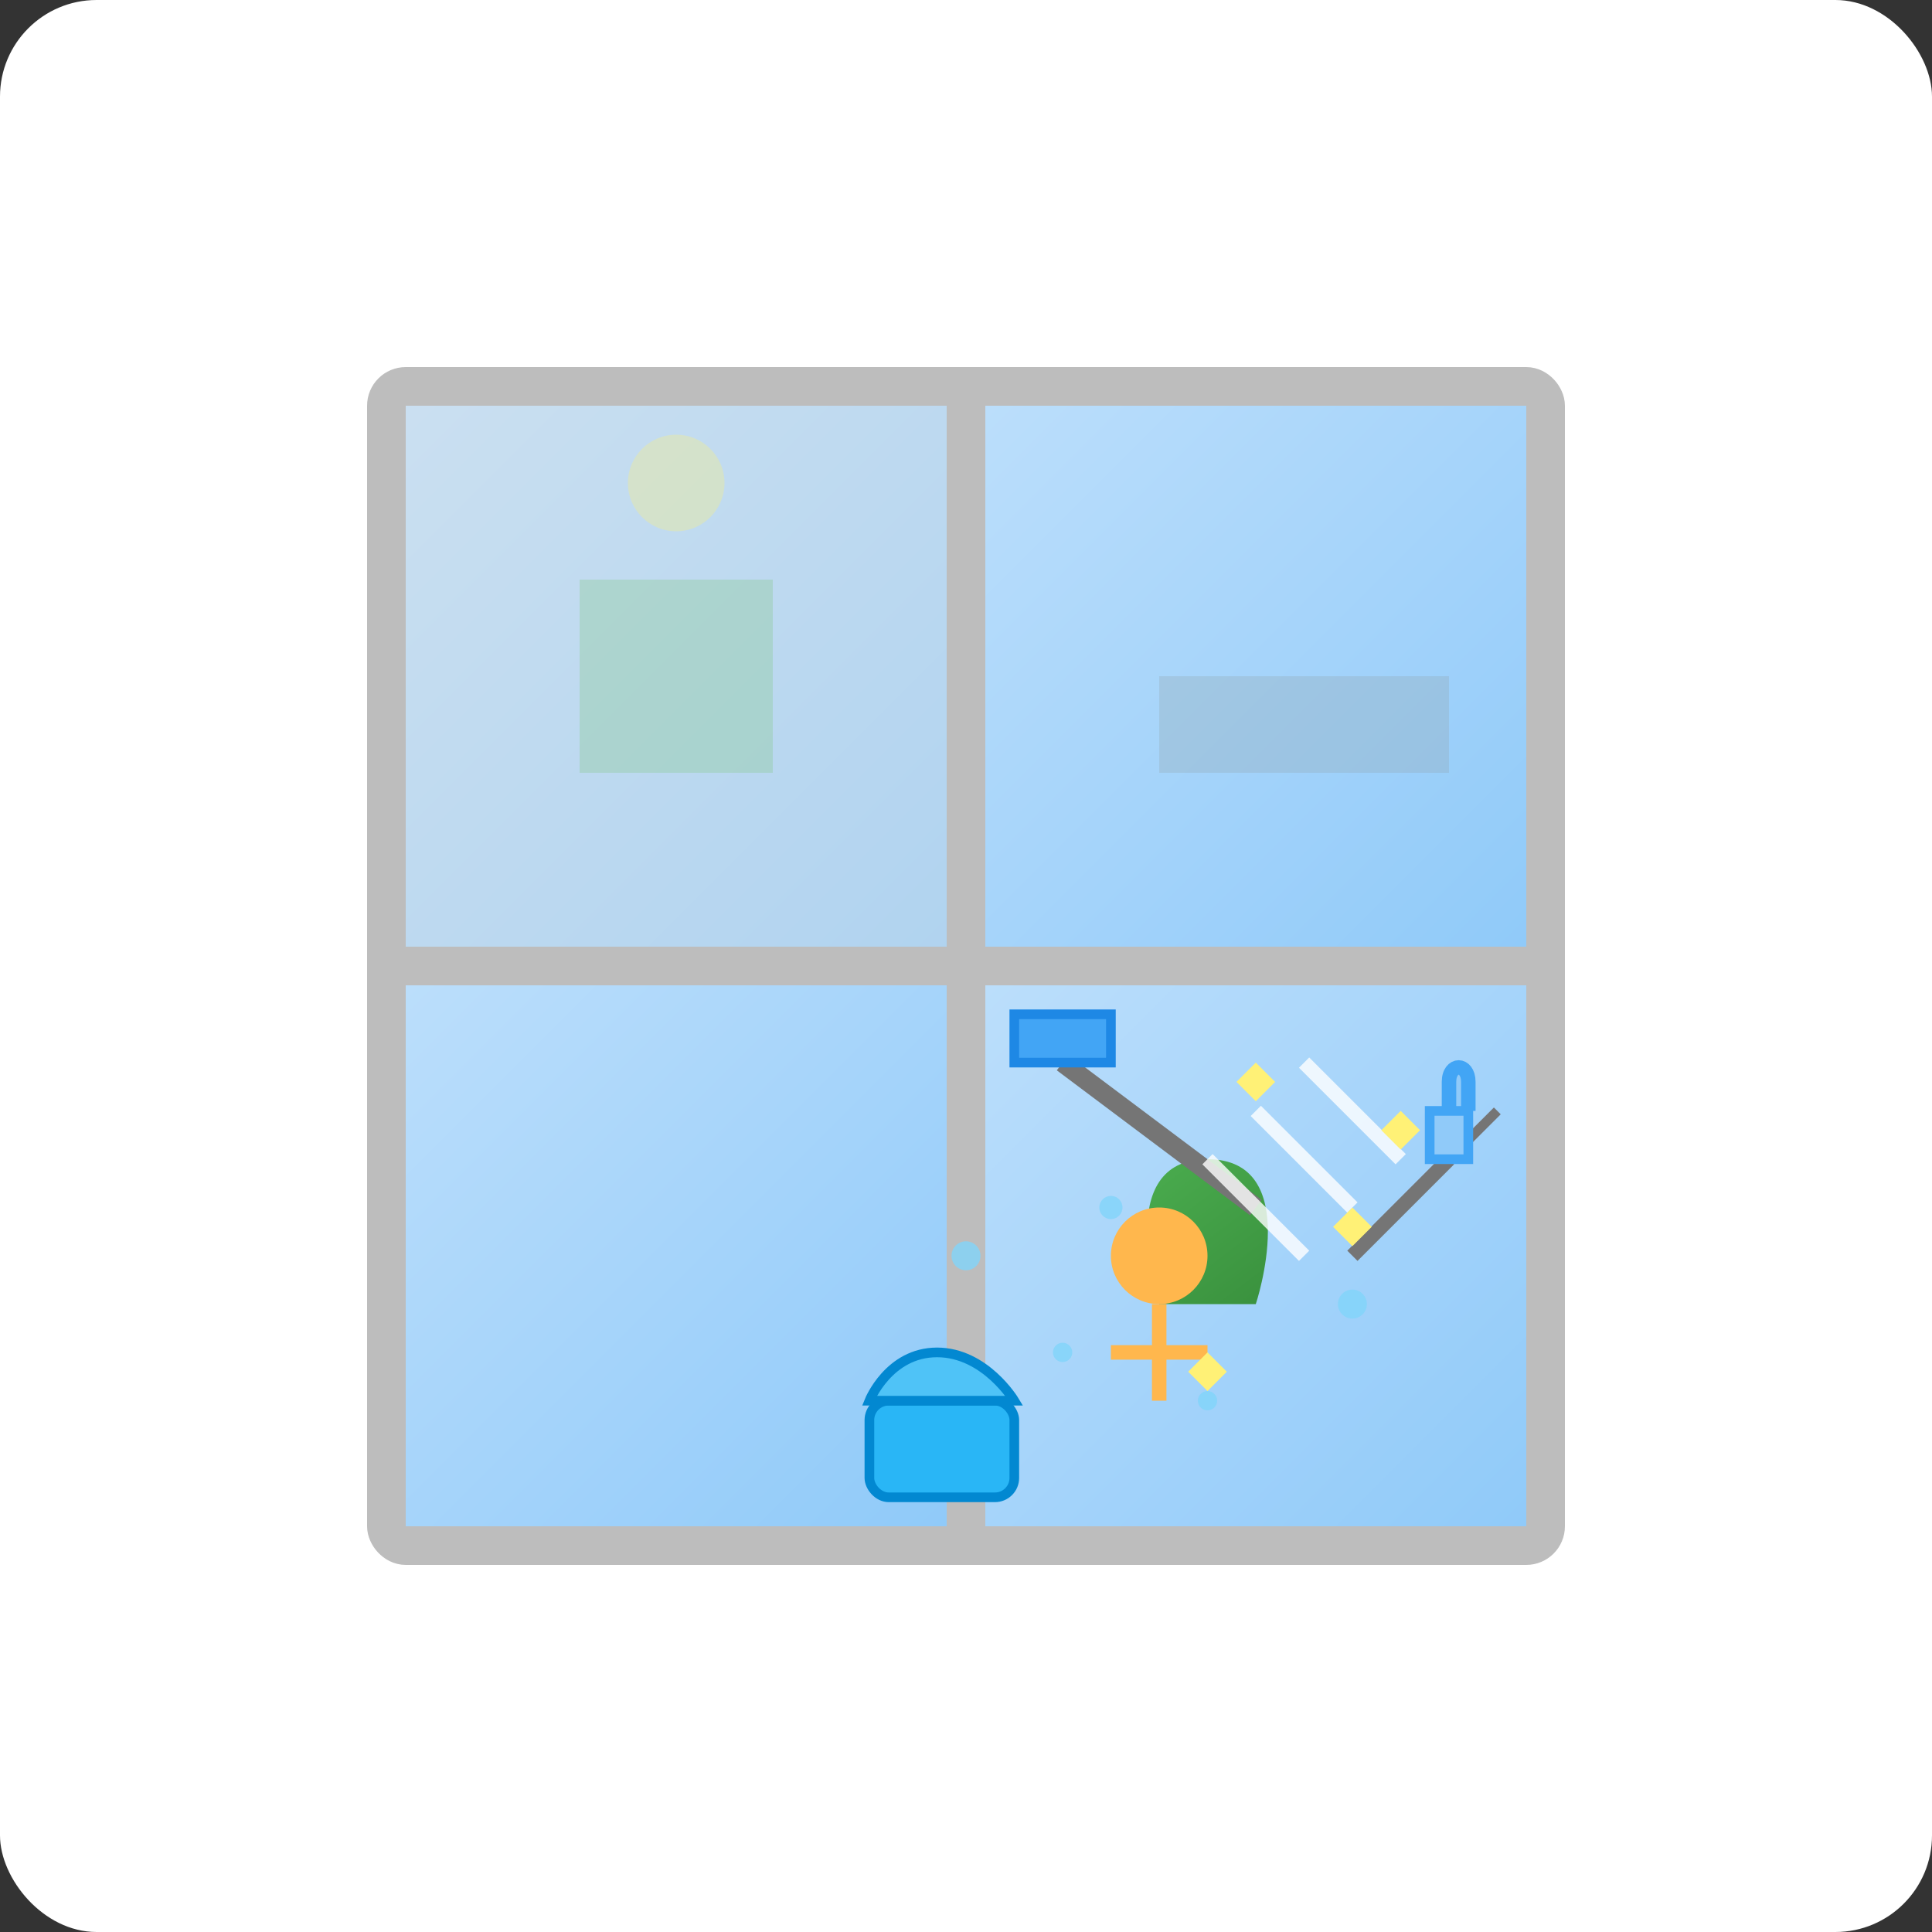 <svg xmlns="http://www.w3.org/2000/svg" width="200" height="200" viewBox="0 0 200 200">
  <rect x="0" y="0" width="200" height="200" fill="#333333" stroke="none"/>
  <!-- Window cleaning service SVG -->
  <defs>
    <linearGradient id="windowBg" x1="0%" y1="0%" x2="100%" y2="100%">
      <stop offset="0%" stop-color="#BBDEFB" />
      <stop offset="100%" stop-color="#90CAF9" />
    </linearGradient>
    <linearGradient id="windowCleaner" x1="0%" y1="0%" x2="100%" y2="100%">
      <stop offset="0%" stop-color="#4CAF50" />
      <stop offset="100%" stop-color="#388E3C" />
    </linearGradient>
  </defs>
  
  <!-- Background -->
  <rect width="200" height="200" fill="white" rx="10" ry="10" />
  
  <!-- Window frame -->
  <rect x="40" y="40" width="120" height="120" fill="#E0E0E0" stroke="#BDBDBD" stroke-width="4" rx="2" ry="2"/>
  
  <!-- Window dividers -->
  <path d="M40,100 L160,100" stroke="#BDBDBD" stroke-width="4"/>
  <path d="M100,40 L100,160" stroke="#BDBDBD" stroke-width="4"/>
  
  <!-- Window panes (with one being cleaned) -->
  <rect x="42" y="42" width="56" height="56" fill="url(#windowBg)" opacity="0.6"/>
  <rect x="102" y="42" width="56" height="56" fill="url(#windowBg)"/>
  <rect x="42" y="102" width="56" height="56" fill="url(#windowBg)"/>
  
  <!-- Clean window pane (right bottom) -->
  <rect x="102" y="102" width="56" height="56" fill="url(#windowBg)"/>
  
  <!-- Window cleaner in action -->
  <!-- Person -->
  <path d="M130,140 C130,140 120,110 140,110 C160,110 150,140 150,140" fill="url(#windowCleaner)" transform="scale(0.5) translate(110, 130)"/>
  <circle cx="120" cy="130" r="5" fill="#FFB74D"/> <!-- head -->
  <line x1="120" y1="135" x2="120" y2="145" stroke="#FFB74D" stroke-width="1.5"/> <!-- body -->
  <line x1="115" y1="140" x2="125" y2="140" stroke="#FFB74D" stroke-width="1.5"/> <!-- arms -->
  
  <!-- Squeegee in action -->
  <path d="M130,125 L110,110" stroke="#757575" stroke-width="2"/> <!-- handle -->
  <rect x="105" y="105" width="10" height="5" fill="#42A5F5" stroke="#1E88E5" stroke-width="1"/> <!-- squeegee head -->
  
  <!-- Spray bottle -->
  <path d="M140,130 L150,120" stroke="#757575" stroke-width="1.5"/> <!-- arm with bottle -->
  <path d="M150,120 L155,115" stroke="#757575" stroke-width="1"/>
  <path d="M150,120 L150,112 C150,110 152,110 152,112 L152,115" stroke="#42A5F5" stroke-width="1.5" fill="#90CAF9"/>
  <rect x="148" y="115" width="4" height="5" fill="#90CAF9" stroke="#42A5F5" stroke-width="1"/>
  
  <!-- Cleaning motion effect (half cleaned window) -->
  <path d="M125,120 L135,130" stroke="#FFFFFF" stroke-width="1.5" opacity="0.8"/>
  <path d="M130,115 L140,125" stroke="#FFFFFF" stroke-width="1.5" opacity="0.8"/>
  <path d="M135,110 L145,120" stroke="#FFFFFF" stroke-width="1.5" opacity="0.8"/>
  
  <!-- Bucket -->
  <rect x="90" y="145" width="15" height="10" rx="2" ry="2" fill="#29B6F6" stroke="#0288D1" stroke-width="1"/>
  <path d="M90,145 L105,145 C105,145 102,140 97,140 C92,140 90,145 90,145 Z" fill="#4FC3F7" stroke="#0288D1" stroke-width="1"/>
  
  <!-- Water drops -->
  <g fill="#81D4FA" opacity="0.8">
    <circle cx="100" cy="130" r="1.5"/>
    <circle cx="110" cy="140" r="1"/>
    <circle cx="115" cy="125" r="1.2"/>
    <circle cx="125" cy="145" r="1"/>
    <circle cx="140" cy="135" r="1.5"/>
  </g>
  
  <!-- Sparkles to show cleanliness -->
  <g fill="#FFF176">
    <path d="M130,110 L132,112 L130,114 L128,112 Z"/>
    <path d="M140,125 L142,127 L140,129 L138,127 Z"/>
    <path d="M125,140 L127,142 L125,144 L123,142 Z"/>
    <path d="M145,115 L147,117 L145,119 L143,117 Z"/>
  </g>
  
  <!-- Outside view through the window (simplified) -->
  <g opacity="0.3">
    <rect x="60" y="60" width="20" height="20" fill="#81C784"/> <!-- tree/plant -->
    <rect x="120" y="70" width="30" height="10" fill="#90A4AE"/> <!-- building -->
    <circle cx="70" cy="50" r="5" fill="#FFF176"/> <!-- sun -->
  </g>
</svg>
